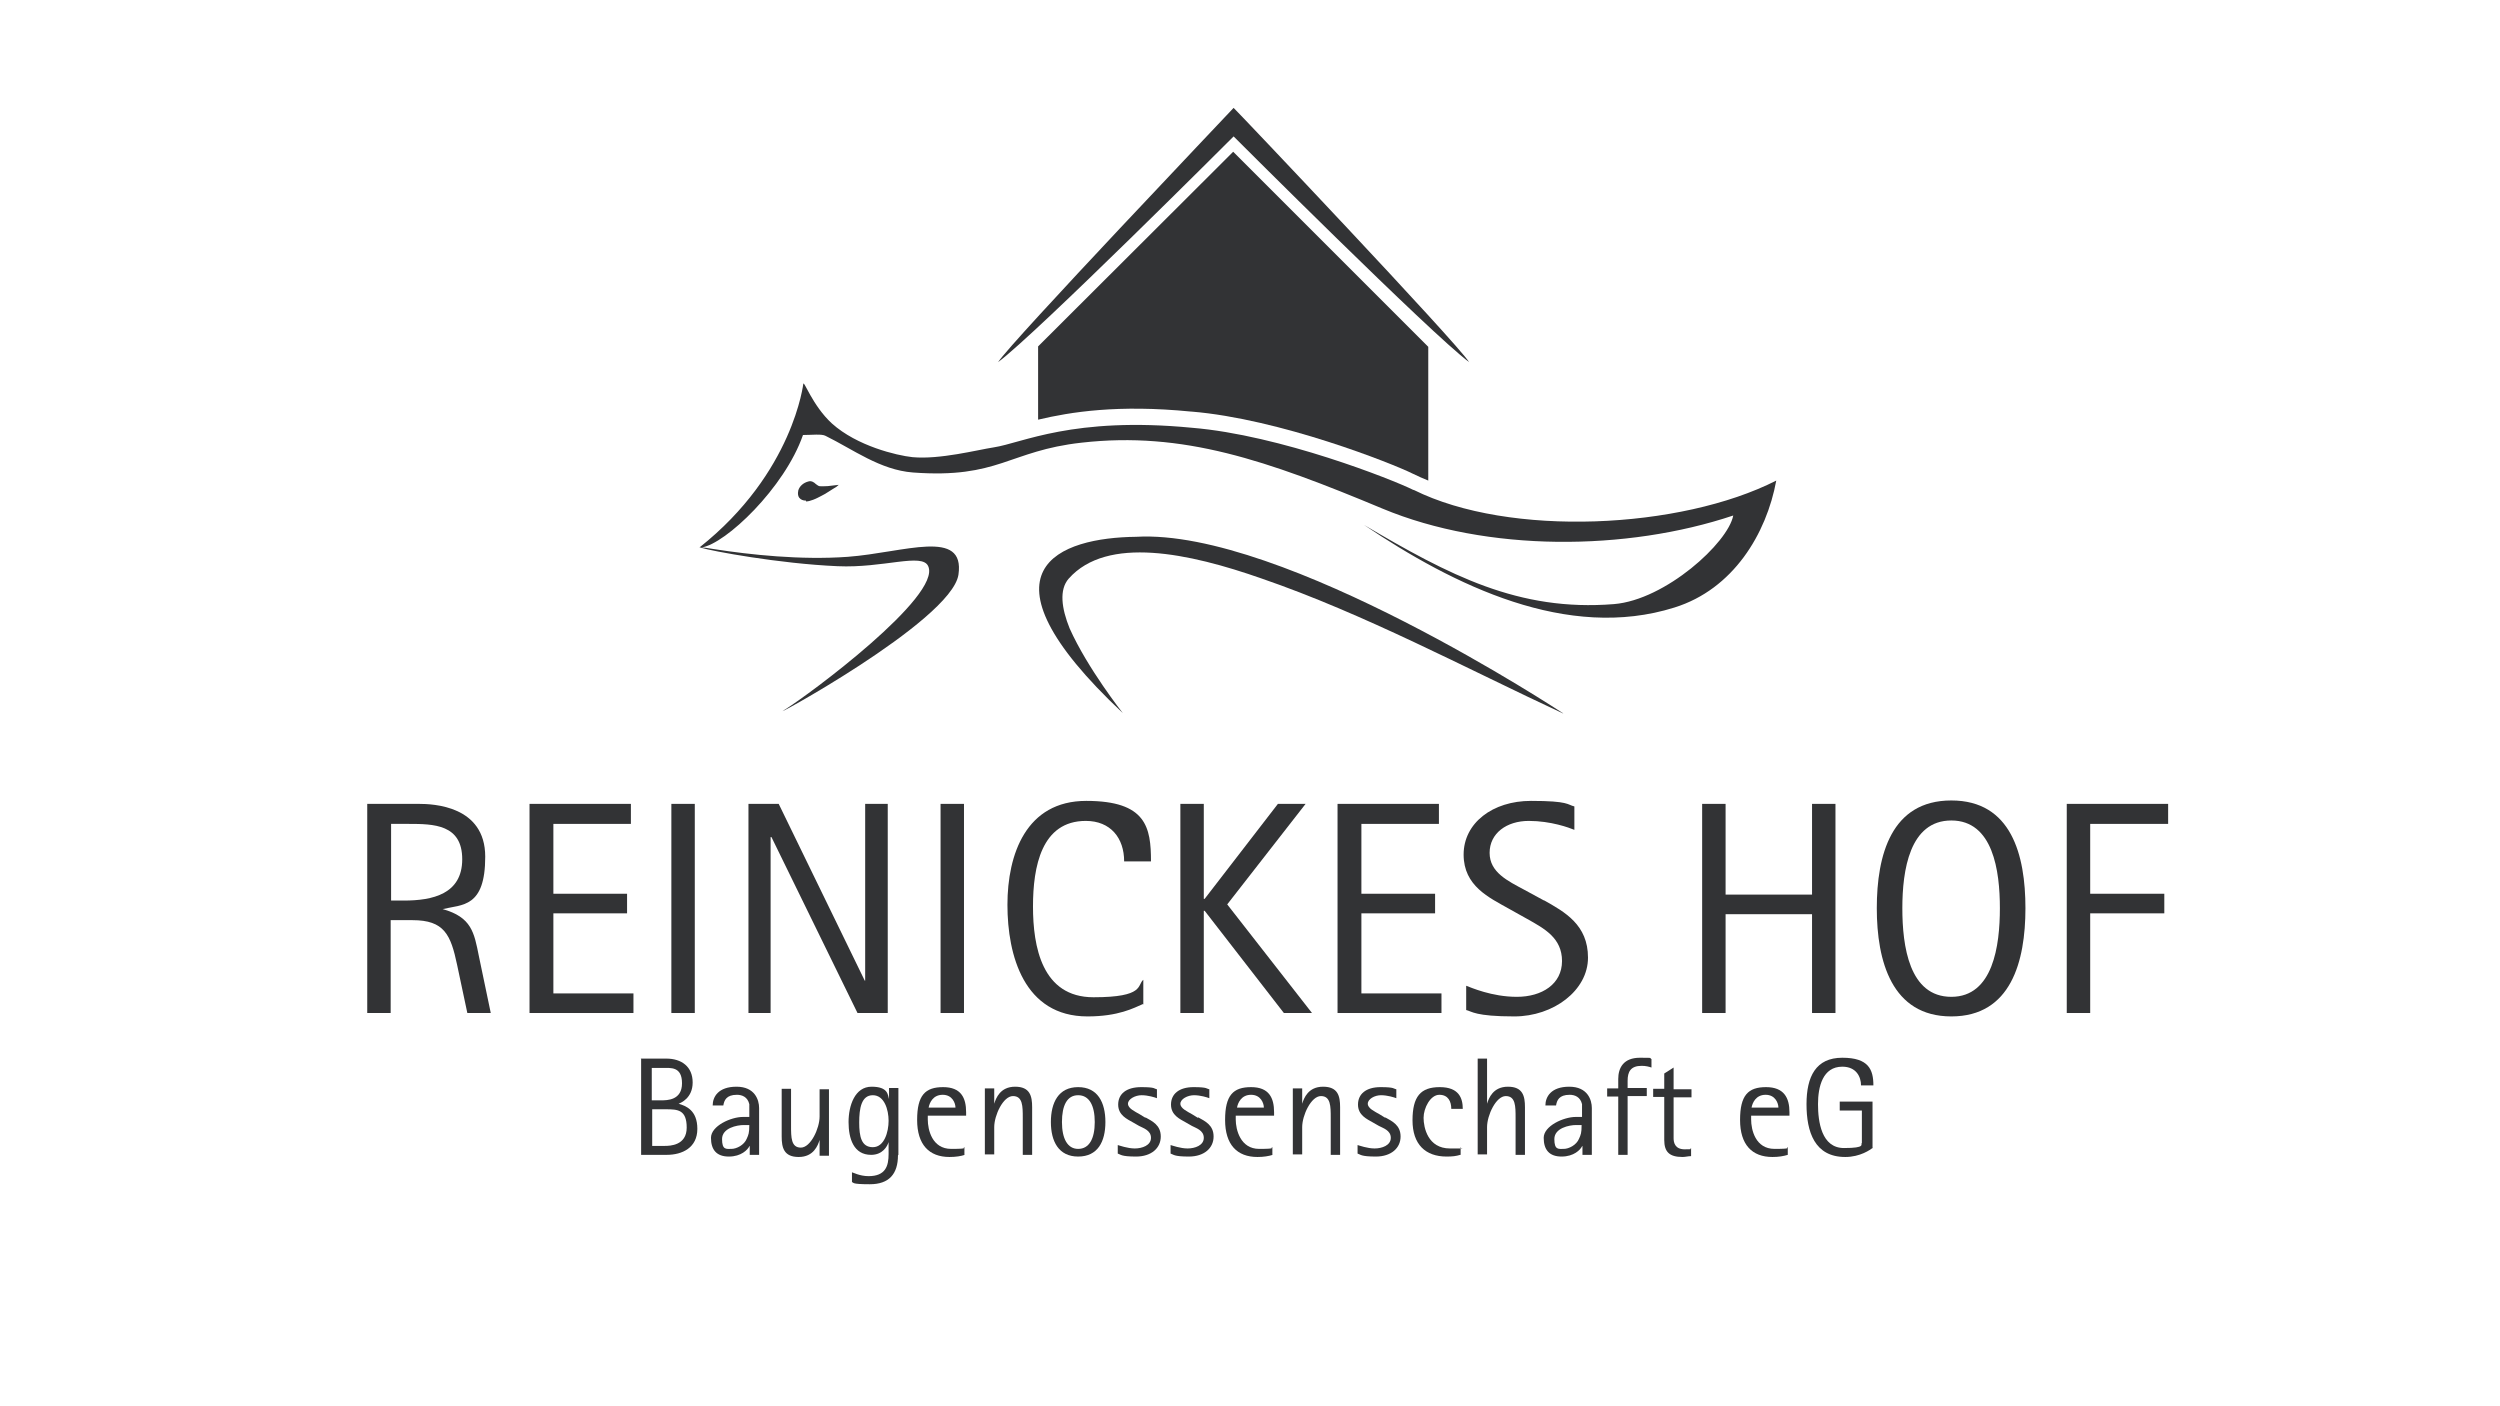 <svg width="1920" height="1080" viewBox="0 0 1920 1080" fill="none" xmlns="http://www.w3.org/2000/svg">
<g clip-path="url(#clip0_2662_458)">
<path d="M281.713 617.375H321.622C332.418 617.375 372.654 618.683 372.654 657.938C372.654 697.194 354.989 694.577 339.941 698.175C362.186 704.39 364.149 716.167 367.747 734.159L376.907 777.994H358.915L351.064 741.029C346.157 717.803 341.25 706.68 316.715 706.68H300.032V777.994H282.04V617.375H281.713ZM300.032 691.632H310.173C332.09 691.632 354.989 686.726 354.989 659.901C354.989 633.077 333.072 632.75 313.771 632.75H300.359V691.632H300.032Z" fill="#323335"/>
<path d="M406.674 617.375H484.53V632.75H424.993V686.398H481.586V701.446H424.993V762.946H486.493V777.994H406.674V617.375Z" fill="#323335"/>
<path d="M533.599 617.375H515.607V777.994H533.599V617.375Z" fill="#323335"/>
<path d="M574.818 617.375H598.044L664.124 753.132H664.451V617.375H681.789V777.994H658.563L592.483 642.891H591.829V777.994H574.818V617.375Z" fill="#323335"/>
<path d="M740.344 617.375H722.352V777.994H740.344V617.375Z" fill="#323335"/>
<path d="M877.737 771.124C870.868 774.069 859.091 780.611 835.211 780.611C786.469 780.611 773.711 733.832 773.711 694.904C773.711 655.976 788.105 615.085 834.229 615.085C880.354 615.085 883.953 635.367 883.953 661.537H863.344C863.344 643.545 852.876 630.46 833.902 630.46C799.881 630.46 793.339 665.463 793.339 696.212C793.339 726.962 800.208 765.89 839.791 765.89C879.373 765.89 873.157 756.404 878.064 752.478V771.452L877.737 771.124Z" fill="#323335"/>
<path d="M906.523 617.375H924.515V690.324H925.17L981.435 617.375H1002.7L942.507 694.577L1007.61 777.994H986.015L925.17 699.484H924.515V777.994H906.523V617.375Z" fill="#323335"/>
<path d="M1027.23 617.375H1105.09V632.75H1045.55V686.398H1102.15V701.446H1045.55V762.946H1107.05V777.994H1027.23V617.375Z" fill="#323335"/>
<path d="M1185.56 691.306C1201.92 700.465 1219.58 710.279 1219.58 735.468C1219.58 760.656 1193.09 780.611 1162.99 780.611C1132.89 780.611 1130.28 776.686 1126.03 775.704V757.058C1129.62 758.366 1145.65 765.563 1164.95 765.563C1184.25 765.563 1199.63 755.749 1199.63 738.085C1199.63 720.42 1186.22 713.223 1172.8 705.699L1158.74 697.848C1143.69 689.343 1124.06 680.51 1124.06 656.303C1124.06 632.096 1146.31 615.085 1175.75 615.085C1205.19 615.085 1203.55 618.029 1209.12 619.338V637.33C1205.19 635.694 1191.12 630.46 1174.11 630.46C1157.1 630.46 1144.02 639.947 1144.02 654.994C1144.02 670.042 1158.08 676.585 1170.84 683.454L1185.89 691.633L1185.56 691.306Z" fill="#323335"/>
<path d="M1307.25 617.375H1325.25V687.053H1391.65V617.375H1409.64V777.994H1391.65V702.101H1325.25V777.994H1307.25V617.375Z" fill="#323335"/>
<path d="M1441.38 697.521C1441.38 656.63 1452.5 614.758 1498.62 614.758C1544.75 614.758 1555.54 656.63 1555.54 697.521C1555.54 738.412 1544.42 780.611 1498.62 780.611C1452.82 780.611 1441.38 738.085 1441.38 697.521ZM1498.62 765.563C1530.68 765.563 1535.91 726.308 1535.91 697.521C1535.91 668.734 1530.68 630.133 1498.62 630.133C1466.56 630.133 1461 668.407 1461 697.521C1461 726.635 1466.24 765.563 1498.62 765.563Z" fill="#323335"/>
<path d="M1587.27 617.375H1665.13V632.75H1605.27V686.398H1662.19V701.446H1605.27V777.994H1587.27V617.375Z" fill="#323335"/>
<path d="M492.055 812.997H511.682C523.459 812.997 531.964 819.212 531.964 831.316C531.964 843.419 522.805 847.018 521.169 847.672C526.73 849.308 535.563 852.579 535.563 866.972C535.563 881.366 524.113 886.927 512.009 886.927H492.382V812.669L492.055 812.997ZM500.56 845.055H507.757C512.337 845.055 523.786 845.055 523.786 831.97C523.786 818.885 514.954 820.193 509.065 820.193H500.56V845.055ZM500.56 880.058H510.374C514.626 880.058 527.384 879.73 527.384 865.991C527.384 852.252 520.515 851.925 511.355 851.925H500.887V880.058H500.56Z" fill="#323335"/>
<path d="M575.473 880.385C574.164 883.002 569.257 888.236 559.771 888.236C550.284 888.236 546.031 883.002 546.031 873.842C546.031 864.683 561.406 857.813 570.566 857.813C579.725 857.813 573.837 857.813 575.473 857.813C575.473 855.196 575.473 849.635 575.473 847.999C574.164 842.438 569.912 840.802 565.986 840.802C557.808 840.802 556.172 845.055 555.518 848.98H547.34C547.34 842.438 551.592 834.587 565.659 834.587C579.725 834.587 582.997 844.728 582.997 850.943V886.927H575.8V880.057L575.473 880.385ZM571.22 864.028C565.986 864.028 554.537 866.318 554.537 874.823C554.537 883.329 557.808 882.347 561.733 882.347C565.659 882.347 571.547 879.403 573.51 874.496C574.818 871.552 575.473 870.244 575.473 864.028H571.22Z" fill="#323335"/>
<path d="M629.448 875.478C628.14 879.73 624.868 888.563 613.419 888.563C601.97 888.563 600.334 881.366 600.334 872.861V836.222H607.531V864.682C607.531 873.515 607.531 881.366 615.055 881.366C622.579 881.366 629.448 866.645 629.448 857.486V836.55H636.645V887.581H629.448V875.805V875.478Z" fill="#323335"/>
<path d="M689.64 887.254C689.64 901.648 682.77 909.499 668.05 909.499C653.329 909.499 655.946 908.19 654.31 907.863V900.339C654.965 900.339 660.199 903.283 667.068 903.283C680.153 903.283 682.443 895.432 682.443 886.273V877.113C681.462 880.385 677.863 886.927 669.031 886.927C655.619 886.927 651.693 874.496 651.693 861.738C651.693 848.98 656.6 834.587 669.358 834.587C682.116 834.587 681.789 840.802 682.77 844.074V835.568H689.967V886.927L689.64 887.254ZM670.34 881.039C679.172 881.039 682.443 869.262 682.443 860.757C682.443 852.252 679.172 841.129 670.34 841.129C661.507 841.129 659.872 851.27 659.872 862.066C659.872 872.861 661.507 881.039 670.34 881.039Z" fill="#323335"/>
<path d="M740.998 886.927C738.053 887.909 734.128 888.563 729.221 888.563C713.519 888.563 704.359 879.076 704.359 860.103C704.359 841.129 710.575 834.914 724.314 834.914C738.053 834.914 741.979 843.092 741.979 854.215V856.831H712.538V859.776C712.538 867.627 715.809 882.347 730.53 882.347C745.25 882.347 738.381 881.366 740.67 881.039V886.927H740.998ZM733.801 850.616C733.801 847.345 731.511 840.802 723.987 840.802C716.463 840.802 713.846 847.018 713.192 850.616H733.801Z" fill="#323335"/>
<path d="M756.373 835.895H763.57V847.672C764.878 843.419 768.15 834.587 779.599 834.587C791.048 834.587 792.684 841.784 792.684 850.289V886.927H785.487V858.467C785.487 849.635 785.487 841.784 777.963 841.784C770.44 841.784 763.57 856.504 763.57 865.664V886.6H756.373V835.568V835.895Z" fill="#323335"/>
<path d="M807.078 861.738C807.078 846.691 812.966 834.914 828.014 834.914C843.062 834.914 848.95 846.691 848.95 861.738C848.95 876.786 843.062 888.236 828.014 888.236C812.966 888.236 807.078 876.459 807.078 861.738ZM828.014 882.347C836.52 882.347 840.772 874.496 840.772 861.738C840.772 848.98 836.52 841.129 828.014 841.129C819.509 841.129 815.583 848.98 815.583 861.738C815.583 874.496 819.836 882.347 828.014 882.347Z" fill="#323335"/>
<path d="M879.699 858.14C884.933 861.084 891.475 864.028 891.475 872.861C891.475 881.693 884.279 888.236 872.502 888.236C860.725 888.236 860.725 886.6 858.436 885.946V879.403C859.744 879.73 865.959 882.02 871.521 882.02C877.082 882.02 883.951 879.73 883.951 873.842C883.951 867.954 877.736 866.318 874.792 864.683L870.212 862.066C865.632 859.449 858.763 856.504 858.763 848.326C858.763 840.148 864.978 834.914 876.428 834.914C887.877 834.914 886.241 836.223 888.531 836.55V843.419C886.896 842.765 881.662 841.129 876.755 841.129C871.848 841.129 866.287 844.074 866.287 847.672C866.287 851.27 871.521 853.56 875.446 855.85L879.699 858.467V858.14Z" fill="#323335"/>
<path d="M920.263 858.14C925.497 861.084 932.04 864.028 932.04 872.861C932.04 881.693 924.843 888.236 913.066 888.236C901.29 888.236 901.29 886.6 899 885.946V879.403C900.309 879.73 906.524 882.02 912.085 882.02C917.646 882.02 924.516 879.73 924.516 873.842C924.516 867.954 918.3 866.318 915.356 864.683L910.777 862.066C906.197 859.449 899.327 856.504 899.327 848.326C899.327 840.148 905.543 834.914 916.665 834.914C927.787 834.914 926.479 836.223 928.768 836.55V843.419C927.133 842.765 921.899 841.129 916.992 841.129C912.085 841.129 906.524 844.074 906.524 847.672C906.524 851.27 911.758 853.56 915.683 855.85L919.936 858.467L920.263 858.14Z" fill="#323335"/>
<path d="M977.509 886.927C974.238 887.909 970.64 888.563 965.733 888.563C950.031 888.563 940.871 879.076 940.871 860.103C940.871 841.129 947.086 834.914 960.826 834.914C974.565 834.914 978.491 843.092 978.491 854.215V856.831H949.049V859.776C949.049 867.627 952.648 882.347 967.041 882.347C981.435 882.347 974.892 881.366 977.182 881.039V886.927H977.509ZM970.64 850.616C970.64 847.345 968.35 840.802 960.826 840.802C953.302 840.802 950.685 847.018 950.031 850.616H970.64Z" fill="#323335"/>
<path d="M992.887 835.895H1000.08V847.672C1001.39 843.419 1004.66 834.587 1016.11 834.587C1027.56 834.587 1029.2 841.784 1029.2 850.289V886.927H1022V858.467C1022 849.635 1022 841.784 1014.48 841.784C1006.95 841.784 1000.08 856.504 1000.08 865.664V886.6H992.887V835.568V835.895Z" fill="#323335"/>
<path d="M1063.87 858.14C1069.11 861.084 1075.65 864.028 1075.65 872.861C1075.65 881.693 1068.45 888.236 1056.68 888.236C1044.9 888.236 1044.9 886.6 1042.61 885.946V879.403C1043.92 879.73 1050.13 882.02 1055.69 882.02C1061.26 882.02 1068.13 879.73 1068.13 873.842C1068.13 867.954 1061.91 866.318 1058.97 864.683L1054.39 862.066C1049.81 859.449 1042.94 856.504 1042.94 848.326C1042.94 840.148 1049.15 834.914 1060.27 834.914C1071.4 834.914 1070.09 836.223 1072.38 836.55V843.419C1070.74 842.765 1065.51 841.129 1060.6 841.129C1055.69 841.129 1050.46 844.074 1050.46 847.672C1050.46 851.27 1055.69 853.56 1059.62 855.85L1063.87 858.467V858.14Z" fill="#323335"/>
<path d="M1121.45 886.927C1118.18 887.909 1115.56 888.236 1110.98 888.236C1094.62 888.236 1084.81 878.749 1084.81 860.43C1084.81 842.111 1091.02 834.914 1105.74 834.914C1120.47 834.914 1123.41 843.419 1123.41 851.598H1114.58C1114.58 846.036 1112.29 840.802 1105.42 840.802C1098.55 840.802 1093.31 850.943 1093.31 858.467C1093.31 865.991 1096.59 882.02 1113.6 882.02C1130.61 882.02 1119.16 882.02 1121.77 881.039V886.927H1121.45Z" fill="#323335"/>
<path d="M1134.86 812.996H1142.06V847.672C1143.36 843.419 1146.64 834.587 1158.09 834.587C1169.53 834.587 1171.17 841.784 1171.17 850.289V886.927H1163.97V858.467C1163.97 849.635 1163.97 841.784 1156.45 841.784C1148.93 841.784 1142.06 856.504 1142.06 865.664V886.6H1134.86V812.342V812.996Z" fill="#323335"/>
<path d="M1215 880.385C1213.7 883.002 1208.79 888.236 1199.3 888.236C1189.82 888.236 1185.56 883.002 1185.56 873.842C1185.56 864.683 1200.94 857.813 1210.1 857.813C1219.26 857.813 1213.37 857.813 1215 857.813C1215 855.196 1215 849.635 1215 847.999C1213.7 842.438 1209.44 840.802 1205.52 840.802C1197.34 840.802 1195.7 845.055 1195.05 848.98H1186.87C1186.87 842.438 1191.12 834.587 1205.19 834.587C1219.26 834.587 1222.53 844.728 1222.53 850.943V886.927H1215.33V880.057L1215 880.385ZM1210.42 864.028C1205.19 864.028 1193.74 866.318 1193.74 874.823C1193.74 883.329 1197.01 882.347 1200.94 882.347C1204.86 882.347 1210.75 879.403 1212.71 874.496C1214.02 871.552 1214.68 870.244 1214.68 864.028H1210.42Z" fill="#323335"/>
<path d="M1242.81 842.111H1234.3V835.895H1242.81V828.699C1242.81 820.193 1246.74 812.342 1259.49 812.342C1272.25 812.342 1265.71 812.669 1268.33 813.324V819.866C1266.36 819.212 1264.07 818.558 1260.8 818.558C1252.3 818.558 1250.01 823.137 1250.01 830.007V835.568H1264.73V841.784H1250.01V886.927H1242.81V841.784V842.111Z" fill="#323335"/>
<path d="M1298.75 887.909C1296.46 887.909 1294.49 888.563 1292.2 888.563C1282.06 888.563 1278.14 884.637 1278.14 875.478V842.438H1269.63V836.223H1278.14V824.446L1285.33 819.866V836.55H1299.07V842.765H1285.33V874.169C1285.33 877.441 1286.32 882.675 1293.84 882.675C1301.36 882.675 1297.11 882.347 1298.75 881.693V888.236V887.909Z" fill="#323335"/>
<path d="M1373.01 886.927C1369.73 887.909 1366.14 888.563 1361.23 888.563C1345.53 888.563 1336.37 879.076 1336.37 860.103C1336.37 841.129 1342.58 834.914 1356.32 834.914C1370.06 834.914 1374.31 843.092 1374.31 854.215V856.831H1344.87V859.776C1344.87 867.627 1348.14 882.347 1362.86 882.347C1377.59 882.347 1370.72 881.366 1373.01 881.039V886.927ZM1365.81 850.616C1365.81 847.345 1363.52 840.802 1355.99 840.802C1348.47 840.802 1345.85 847.018 1345.2 850.616H1365.81Z" fill="#323335"/>
<path d="M1438.43 881.366C1436.47 883.002 1428.62 888.563 1417.17 888.563C1393.61 888.563 1387.4 869.262 1387.4 847.999C1387.4 826.736 1394.6 812.342 1414.88 812.342C1435.16 812.342 1438.76 821.502 1438.76 833.606H1429.27C1429.27 827.063 1425.67 819.212 1414.88 819.212C1399.83 819.212 1396.23 834.587 1396.23 847.999C1396.23 861.411 1398.85 881.693 1416.19 881.693C1433.52 881.693 1428.62 878.749 1429.92 877.768V852.906H1412.91V846.036H1438.1V882.02L1438.43 881.366Z" fill="#323335"/>
<path d="M947.415 104.767C948.069 105.422 1098.87 256.227 1128.32 278.144C1118.17 262.442 950.032 85.14 947.415 82.85C945.125 85.467 776.655 262.442 766.514 278.144C795.955 256.227 946.76 105.422 947.415 104.767Z" fill="#323335"/>
<path d="M618.98 384.461C616.69 384.461 615.054 383.806 613.746 382.171C613.091 381.189 612.437 379.554 613.091 376.61C614.073 373.338 617.017 370.721 620.942 369.74C623.232 369.086 625.195 370.394 626.504 371.703C627.485 372.357 628.139 373.011 629.121 373.338C631.41 373.665 633.046 373.338 635.663 373.338C636.644 373.338 643.187 372.357 644.168 372.357L642.206 373.993C639.261 375.628 633.7 379.554 630.756 380.862C628.793 381.844 627.158 382.825 624.541 383.806C622.578 384.461 620.942 385.115 618.98 385.115" fill="#323335"/>
<path d="M1200.28 547.697C1200.28 547.697 985.362 405.724 872.504 412.266C814.929 412.921 743.616 436.146 862.363 547.697C862.363 547.697 835.211 513.348 821.472 482.598C815.256 467.224 813.294 452.83 820.818 444.325C850.259 411.285 913.067 424.697 969.006 444.325C1047.84 471.476 1124.72 512.694 1200.61 548.024" fill="#323335"/>
<path d="M1085.46 376.282C1069.76 368.431 983.071 334.083 915.356 328.522C824.087 319.689 784.832 340.298 763.242 343.57C750.484 345.532 721.697 353.056 700.761 351.094C688.657 349.785 658.234 342.588 638.934 325.251C623.886 311.511 617.016 290.902 617.016 295.155C617.016 295.155 617.016 294.501 617.016 294.174C617.016 294.174 609.492 363.197 537.197 420.444C537.197 420.444 537.524 420.444 537.852 420.444C537.852 420.444 537.852 420.444 538.833 420.772C546.03 423.061 598.043 432.875 643.186 434.838C678.516 436.474 708.284 424.37 712.864 434.838C723.332 457.737 621.269 533.63 602.623 545.08C583.649 556.529 730.529 477.364 736.09 441.381C741.324 405.397 694.545 424.37 651.037 427.641C615.053 430.258 575.798 426.006 548.647 421.753C543.086 420.772 540.141 420.444 538.833 420.444C557.152 417.827 602.623 374.647 616.689 334.083C623.232 334.083 631.083 333.102 634.027 334.737C655.29 345.205 675.899 360.907 701.088 362.87C767.167 367.777 774.691 346.187 830.63 339.971C908.486 331.139 972.603 353.383 1061.91 390.676C1142.05 424.043 1249.02 423.389 1331.13 395.91C1327.21 416.846 1279.12 460.681 1239.54 463.952C1166.26 469.841 1112.94 441.708 1047.51 403.107C1116.87 449.886 1203.88 492.412 1285.99 466.569C1331.13 452.503 1356.65 409.976 1364.17 369.086C1290.9 406.378 1159.39 412.921 1085.79 376.282" fill="#323335"/>
<path d="M915.029 316.091C982.744 321.652 1069.43 356.001 1085.14 363.852C1089.06 365.814 1092.99 367.45 1096.91 369.086V266.368L947.088 116.544L797.264 266.041V322.307C822.125 316.418 858.436 310.53 914.702 316.091H915.029Z" fill="#323335"/>
</g>
<defs>
<clipPath id="clip0_2662_458">
<rect width="1920" height="1080" fill="white"/>
</clipPath>
</defs>
</svg>
